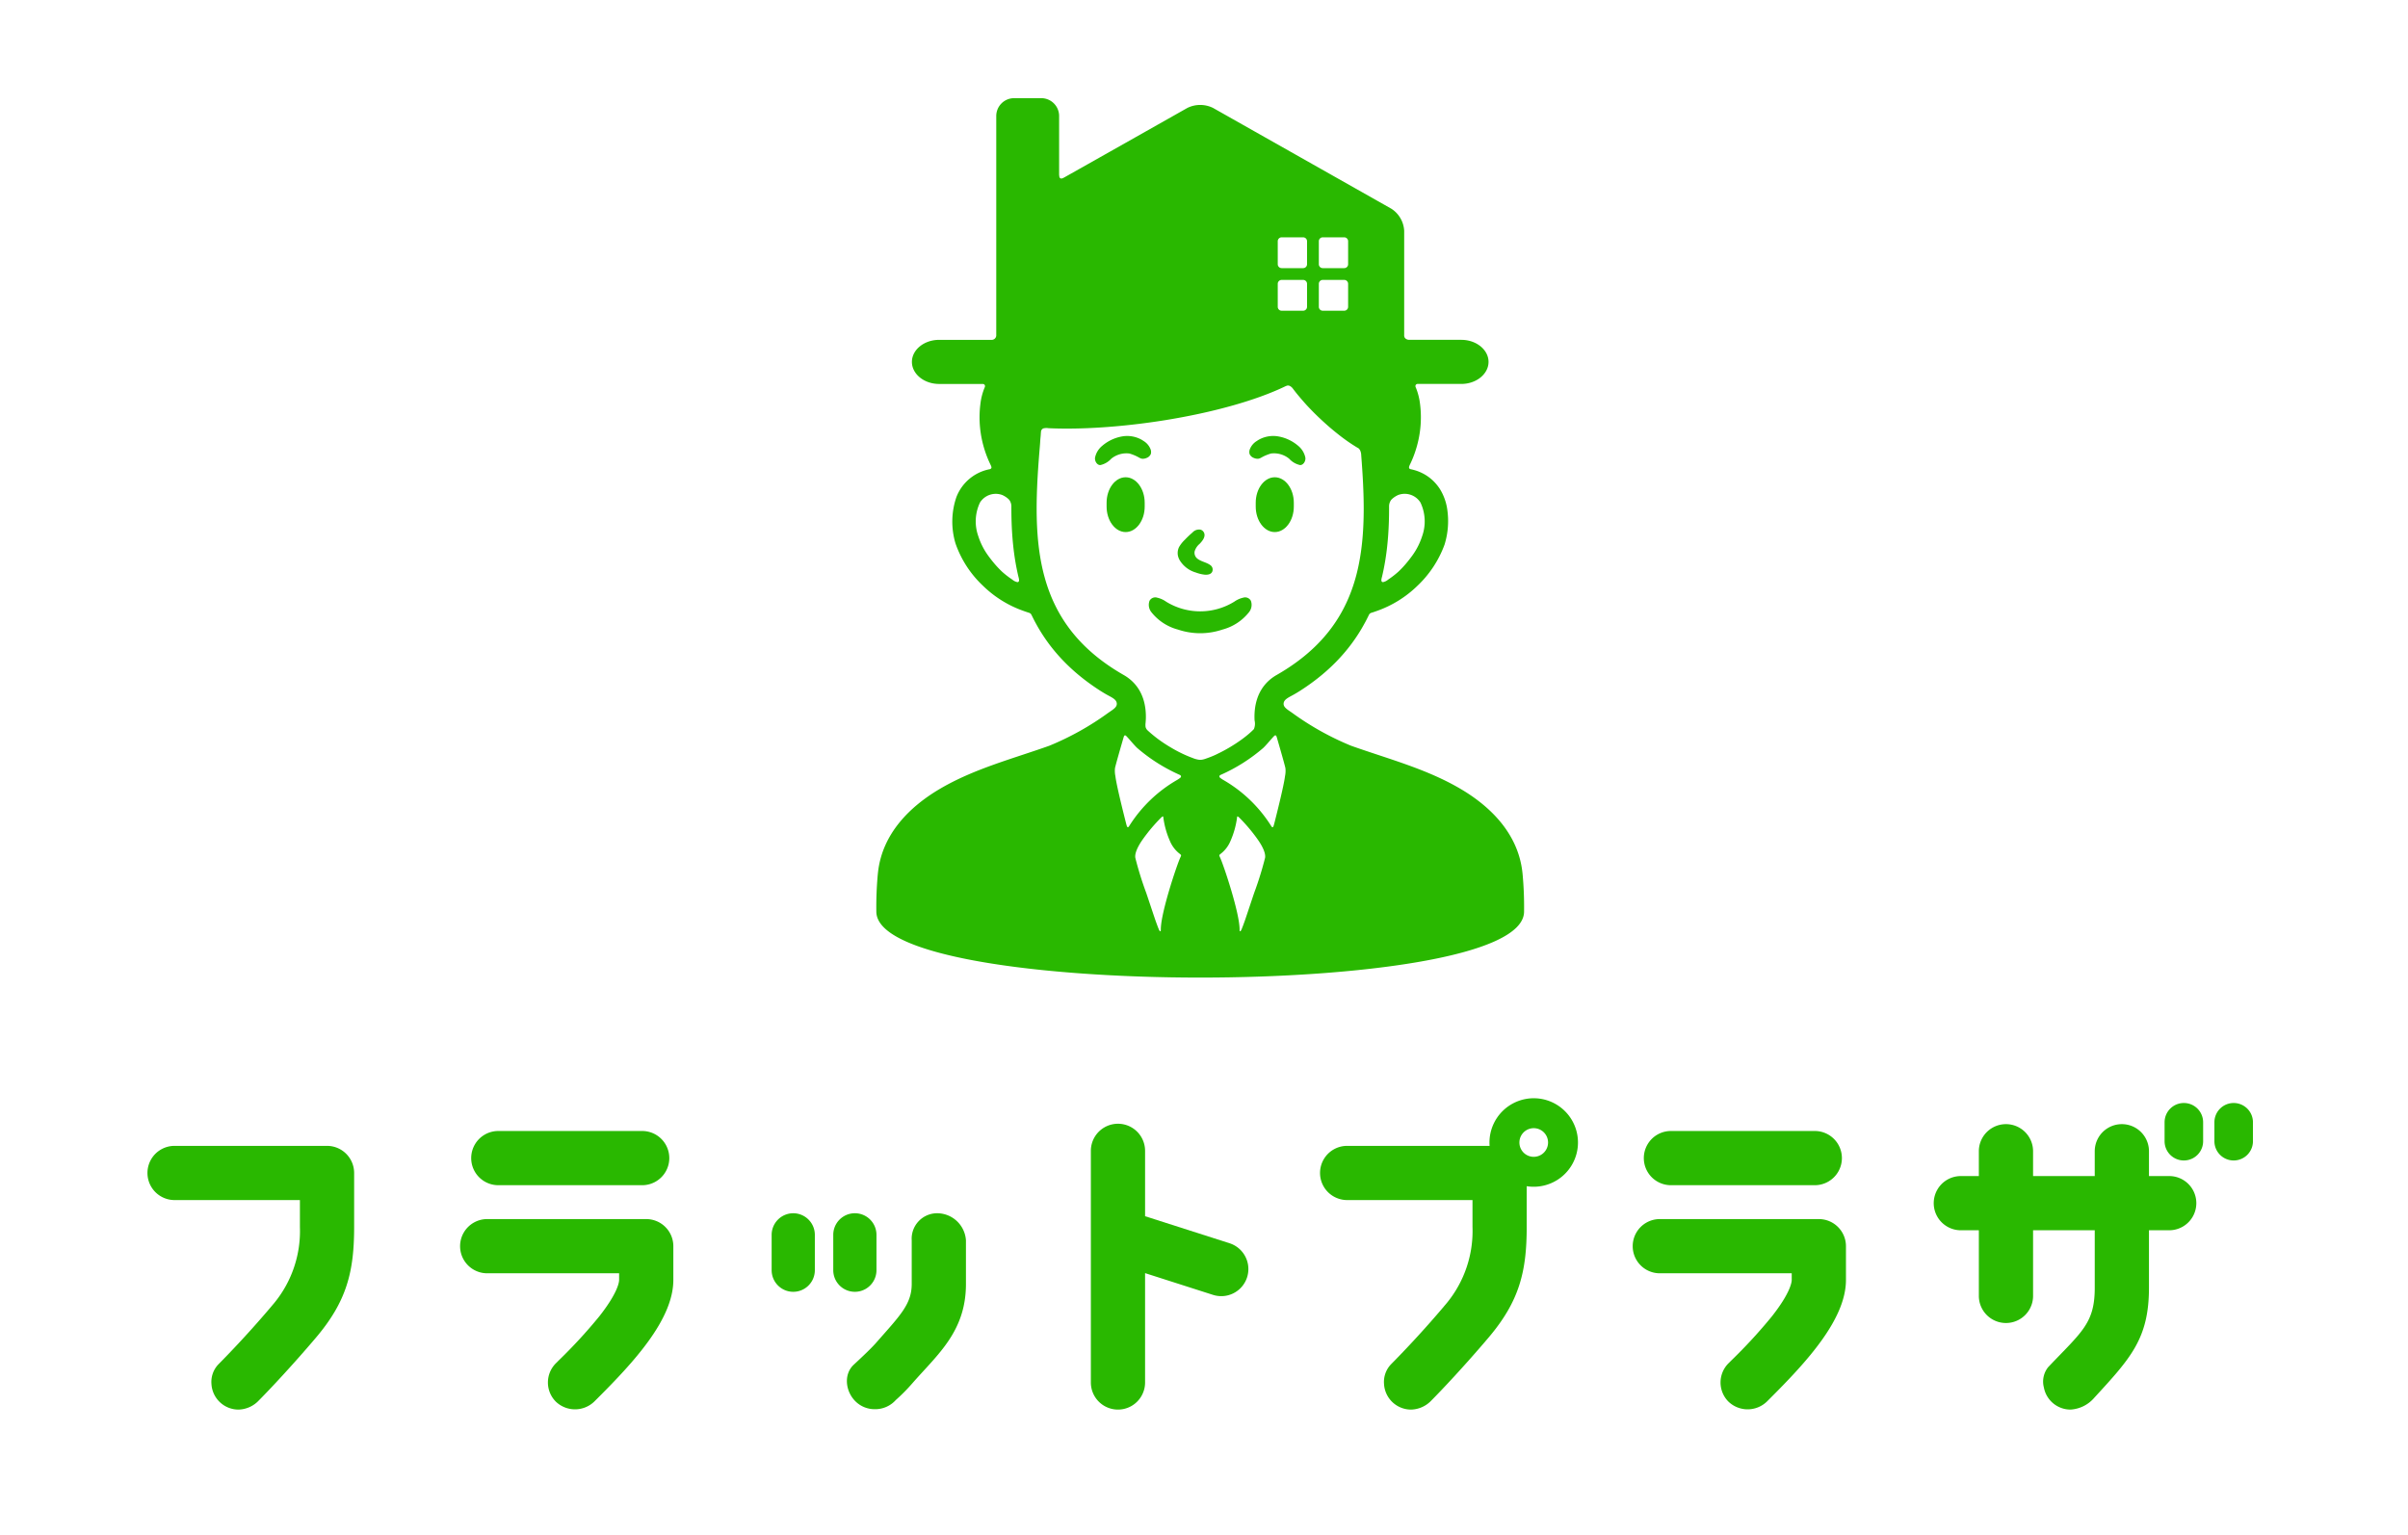 <svg id="レイヤー_1" data-name="レイヤー 1" xmlns="http://www.w3.org/2000/svg" width="345" height="220" viewBox="0 0 345 220"><defs><style>.cls-1{fill:#fff;}.cls-2{fill:#29b800;}</style></defs><rect class="cls-1" width="345" height="220"/><path class="cls-1" d="M218.139,125.193c-.016-.151-.034-.303-.054-.456-.687-5.258-4.425-9.094-8.825-11.685-4.881-2.875-10.373-4.297-15.669-6.177a40.374,40.374,0,0,1-8.457-4.721c-.638-.445-1.229-.77-1.229-1.279,0-.641.705-.915,1.455-1.338.629-.354,1.235-.749,1.829-1.158q.387-.267.767-.545.374-.274.74-.56.361-.282.713-.575.348-.29.686-.591.335-.298.659-.607.322-.306.633-.622.309-.314.607-.638.296-.322.581-.655.283-.331.555-.671.27-.339.529-.688.258-.348.503-.705.245-.357.478-.722.233-.365.453-.739c.147-.249.387-.683.526-.938.139-.256.259-.502.389-.762.065-.131.066-.13.129-.261.003-.007.008-.014.022-.04a.357.357,0,0,1,.024-.037.555.555,0,0,1,.22-.179.821.821,0,0,1,.102-.036l.11-.034q.11-.035.22-.071.11-.037.219-.075c.064-.023.128-.045.192-.069a15.838,15.838,0,0,0,5.818-3.599,15.387,15.387,0,0,0,3.9-5.916,11.393,11.393,0,0,0,.406-4.909,7.613,7.613,0,0,0-1.048-3.019,6.763,6.763,0,0,0-.932-1.158,6.444,6.444,0,0,0-1.098-.865,6.761,6.761,0,0,0-1.343-.632,7.786,7.786,0,0,0-.774-.21c-.043-.01-.086-.019-.128-.031a.234.234,0,0,1-.065-.03.23.23,0,0,1-.077-.083.309.309,0,0,1-.025-.194,1.014,1.014,0,0,1,.068-.209l.009-.023.017-.044c.01-.025.023-.045.035-.069q.038-.078.075-.157.074-.157.144-.316.07-.158.137-.318.067-.16.13-.321.063-.161.123-.323.06-.162.115-.326.056-.163.108-.328.052-.164.101-.33.048-.165.093-.331.045-.166.086-.333.041-.167.079-.335.038-.168.071-.336.034-.168.064-.337.03-.169.056-.338.026-.169.049-.339.022-.17.041-.34.019-.17.034-.341.015-.171.026-.341.011-.171.018-.342.007-.171.011-.342.003-.171.003-.342t-.005-.342q-.004-.171-.013-.342-.008-.171-.02-.342-.012-.171-.028-.341-.016-.17-.036-.341-.009-.073-.018-.146a8.91,8.91,0,0,0-.546-2.217c-.071-.175-.183-.35-.058-.533a.288.288,0,0,1,.23-.128h6.289c2.143,0,3.897-1.422,3.897-3.16s-1.754-3.16-3.898-3.16h-7.459a.844.844,0,0,1-.522-.174.585.585,0,0,1-.142-.169.738.738,0,0,1-.063-.373V33.065a4.014,4.014,0,0,0-1.84-3.155L173.797,15.468a4.16,4.16,0,0,0-3.681,0l-.209.118-.589.333q-.457.259-.915.517-.593.335-1.185.67-.701.396-1.402.792-.782.442-1.564.884-.835.472-1.67.944-.861.487-1.723.973-.86.486-1.721.972-.832.47-1.664.939-.776.438-1.552.876-.693.391-1.386.782-.583.328-1.166.657-.445.25-.89.5c-.184.103-.486.272-.645.042a.494.494,0,0,1-.07-.246c-.003-.043-.013-.084-.017-.127-.004-.05-.005-.101-.005-.151V16.62a2.561,2.561,0,0,0-2.553-2.553h-3.901a2.561,2.561,0,0,0-2.553,2.553V33.065L142.735,48.114a.658.658,0,0,1-.726.588h-7.46c-2.143,0-3.897,1.422-3.897,3.16s1.754,3.16,3.897,3.16l6.28.004a.293.293,0,0,1,.271.182.366.366,0,0,1-.006.273c-.02.045-.024.058-.044.104a8.798,8.798,0,0,0-.587,2.314q-.053.418-.083.84-.03.423-.036.846-.006.424.012.847t.059.845q.041.422.105.842.064.42.152.836.087.417.197.828.11.412.242.818.133.407.287.805.155.4.332.791.063.139.128.277l.035.074c.01.02.018.042.03.061.004.006.027.056.029.063.087.208.148.335.038.468a.523.523,0,0,1-.298.12,6.411,6.411,0,0,0-4.674,3.996,10.865,10.865,0,0,0-.112,6.649,15.14,15.14,0,0,0,3.915,6.025,15.799,15.799,0,0,0,5.776,3.601q.096.035.192.069.109.039.219.075c.073.024.155.055.228.078.037.012.073.023.109.035.035.011.059.019.094.029a.535.535,0,0,1,.274.185.459.459,0,0,1,.031.04c.014.027.019.033.022.04.067.135.08.16.145.291.13.26.256.516.394.771.138.254.367.668.514.917q.22.373.453.739.233.365.478.722.246.357.503.705.258.348.529.688.271.34.555.671.285.332.581.655.298.324.607.638.311.317.633.622.325.309.659.607.338.301.686.591.352.293.713.575.365.286.74.56.379.278.767.545c.594.409,1.201.804,1.829,1.158.749.422,1.455.697,1.455,1.338,0,.509-.591.835-1.229,1.279a40.374,40.374,0,0,1-8.457,4.721c-5.296,1.88-10.787,3.302-15.669,6.177-4.399,2.591-8.138,6.428-8.825,11.685-.02.153-.038.305-.054.456a50.924,50.924,0,0,0-.218,5.436c0,6.501,24.053,9.462,46.401,9.462s46.401-2.961,46.401-9.462A50.924,50.924,0,0,0,218.139,125.193Z"/><path class="cls-2" d="M239.398,169.844h20.612a3.884,3.884,0,0,0,0-7.768H239.398a3.884,3.884,0,1,0,0,7.768Z"/><path class="cls-2" d="M310.789,168.535h-2.901v-3.556a3.884,3.884,0,1,0-7.769,0v3.556h-8.836v-3.556a3.884,3.884,0,1,0-7.769,0v3.556H280.934a3.884,3.884,0,1,0,0,7.768h2.581v9.405a3.884,3.884,0,0,0,7.769,0v-9.405h8.836v8.227c0,5.109-1.84,6.301-6.673,11.387a3.309,3.309,0,0,0-.617,2.908,3.885,3.885,0,0,0,3.815,3.174,4.847,4.847,0,0,0,3.399-1.686c5.203-5.67,7.844-8.466,7.844-15.784v-8.227h2.901a3.884,3.884,0,1,0,0-7.768Z"/><path class="cls-2" d="M260.589,174.699h-22.784a3.884,3.884,0,0,0,0,7.768h18.9v.953c0,.267-.136,1.772-2.825,5.201a73.452,73.452,0,0,1-5.822,6.333l-.417.416a3.889,3.889,0,0,0,0,5.492,3.978,3.978,0,0,0,5.494,0l.391-.391c5.297-5.284,10.949-11.395,10.949-17.051v-4.837A3.889,3.889,0,0,0,260.589,174.699Z"/><path class="cls-2" d="M113.65,173.864a3.098,3.098,0,0,0-3.095,3.095v5.067a3.095,3.095,0,1,0,6.19,0v-5.067A3.098,3.098,0,0,0,113.65,173.864Z"/><path class="cls-2" d="M125.574,182.025v-5.067a3.095,3.095,0,0,0-6.191,0v5.067a3.095,3.095,0,0,0,6.191,0Z"/><path class="cls-2" d="M134.216,173.863a3.65,3.65,0,0,0-3.592,3.884v6.252c0,2.9-1.686,4.537-5.049,8.37-.705.804-1.831,1.876-3.248,3.19-1.57,1.456-1.167,4.094.472,5.472a3.887,3.887,0,0,0,2.498.912,3.969,3.969,0,0,0,3.048-1.315,26.274,26.274,0,0,0,2.339-2.361l.098-.112c3.617-4.12,7.611-7.39,7.611-14.156v-6.252A4.149,4.149,0,0,0,134.216,173.863Z"/><path class="cls-2" d="M176.158,178.162l-12.1-3.873v-9.367a3.884,3.884,0,1,0-7.768,0v33.194a3.884,3.884,0,1,0,7.768,0V182.444l9.731,3.115a3.884,3.884,0,0,0,2.369-7.398Z"/><path class="cls-2" d="M71.394,169.844H92.007a3.884,3.884,0,1,0,0-7.768H71.394a3.884,3.884,0,1,0,0,7.768Z"/><path class="cls-2" d="M92.586,174.699H69.802a3.884,3.884,0,1,0,0,7.768H88.702v.953c0,.267-.136,1.772-2.825,5.201a73.61,73.61,0,0,1-5.823,6.333l-.417.416a3.889,3.889,0,0,0,0,5.492,3.977,3.977,0,0,0,5.493,0l.392-.391c5.297-5.284,10.949-11.395,10.949-17.051v-4.837A3.888,3.888,0,0,0,92.586,174.699Z"/><path class="cls-2" d="M312.886,158.065a2.761,2.761,0,0,0-2.761,2.762v2.713a2.761,2.761,0,1,0,5.523,0v-2.713A2.761,2.761,0,0,0,312.886,158.065Z"/><path class="cls-2" d="M320.024,158.065a2.761,2.761,0,0,0-2.761,2.762v2.713a2.761,2.761,0,1,0,5.523,0v-2.713A2.761,2.761,0,0,0,320.024,158.065Z"/><path class="cls-2" d="M46.854,164.207H25.011a3.884,3.884,0,1,0,0,7.768H42.97v3.86a16.255,16.255,0,0,1-3.673,10.884c-3.448,4.123-6.606,7.382-8.02,8.81a3.65,3.65,0,0,0-.981,2.814A3.883,3.883,0,0,0,34.172,202a4.136,4.136,0,0,0,2.905-1.303c1.426-1.43,4.778-4.983,8.18-8.996,4.412-5.204,5.481-9.44,5.481-15.867v-7.744A3.888,3.888,0,0,0,46.854,164.207Z"/><path class="cls-2" d="M219.742,157.383a6.35,6.35,0,0,0-6.343,6.342q0,.243.018.482H193.009a3.884,3.884,0,1,0,0,7.768h17.959v3.86a16.255,16.255,0,0,1-3.673,10.884c-3.448,4.123-6.606,7.382-8.02,8.81a3.65,3.65,0,0,0-.981,2.814,3.883,3.883,0,0,0,3.875,3.657,4.136,4.136,0,0,0,2.905-1.303c1.426-1.43,4.778-4.983,8.179-8.996,4.412-5.204,5.481-9.44,5.481-15.867V169.987a6.342,6.342,0,1,0,1.007-12.604Zm0,8.396a2.053,2.053,0,1,1,2.053-2.053A2.056,2.056,0,0,1,219.742,165.778Z"/><path class="cls-2" d="M178.1,85.654a3.534,3.534,0,0,0-1.263.57,9.299,9.299,0,0,1-9.762,0,3.533,3.533,0,0,0-1.263-.57.936.936,0,0,0-1.115.44,1.677,1.677,0,0,0,.264,1.631,7.195,7.195,0,0,0,3.803,2.493,9.964,9.964,0,0,0,6.385,0,7.195,7.195,0,0,0,3.803-2.493,1.677,1.677,0,0,0,.264-1.631A.936.936,0,0,0,178.1,85.654Z"/><path class="cls-2" d="M168.996,80.244a4,4,0,0,0,2.33,1.798,5.273,5.273,0,0,0,1.312.316c.406.025.933-.056,1.068-.506a.771.771,0,0,0-.218-.804c-.566-.469-1.37-.538-1.947-1a1.064,1.064,0,0,1-.384-1.025,2.2,2.2,0,0,1,.706-1.076c.343-.358.79-.874.702-1.41a.815.815,0,0,0-.537-.629,1.259,1.259,0,0,0-1.18.404,14.071,14.071,0,0,0-1.09,1.033,4.656,4.656,0,0,0-.821,1.033,1.934,1.934,0,0,0-.024,1.695Q168.952,80.161,168.996,80.244Z"/><path class="cls-2" d="M164.878,65.066a1.103,1.103,0,0,0-.064-.757,2.406,2.406,0,0,0-.974-1.115q-.142-.1-.293-.187a4.245,4.245,0,0,0-2.849-.453,5.955,5.955,0,0,0-2.767,1.324,2.973,2.973,0,0,0-1.037,1.676c-.089.502.278,1.116.762,1.092a2.993,2.993,0,0,0,1.565-.919,3.453,3.453,0,0,1,2.07-.762,3.35,3.35,0,0,1,.513.025,6.228,6.228,0,0,1,1.435.608,1.656,1.656,0,0,0,.33.132,1.276,1.276,0,0,0,.687-.097A1.044,1.044,0,0,0,164.878,65.066Z"/><path class="cls-2" d="M179.657,65.632a1.276,1.276,0,0,0,.687.097,1.652,1.652,0,0,0,.33-.132,6.23,6.23,0,0,1,1.435-.608,3.349,3.349,0,0,1,.513-.025,3.453,3.453,0,0,1,2.07.762,2.993,2.993,0,0,0,1.564.919c.484.024.851-.59.762-1.092a2.972,2.972,0,0,0-1.037-1.676,5.954,5.954,0,0,0-2.767-1.324,4.245,4.245,0,0,0-2.849.453c-.1.059-.198.121-.293.187a2.406,2.406,0,0,0-.974,1.115,1.105,1.105,0,0,0-.064.757A1.044,1.044,0,0,0,179.657,65.632Z"/><path class="cls-2" d="M218.139,125.193c-.016-.151-.034-.303-.054-.456-.687-5.258-4.425-9.094-8.825-11.685-4.881-2.875-10.373-4.297-15.669-6.177a40.374,40.374,0,0,1-8.457-4.721c-.638-.445-1.229-.77-1.229-1.279,0-.641.705-.915,1.455-1.338.629-.354,1.235-.749,1.829-1.158q.387-.267.767-.545.374-.274.74-.56.361-.282.713-.575.348-.29.686-.591.335-.298.659-.607.322-.306.633-.622.309-.314.607-.638.296-.322.581-.655.283-.331.555-.671.27-.339.529-.688.258-.348.503-.705.245-.357.478-.722.233-.365.453-.739c.147-.249.387-.683.526-.938.139-.256.259-.502.389-.762.065-.131.066-.13.129-.261.003-.007.008-.014.022-.04a.357.357,0,0,1,.024-.037.555.555,0,0,1,.22-.179.821.821,0,0,1,.102-.036l.11-.034q.11-.035.22-.071.11-.037.219-.075c.064-.023.128-.045.192-.069a15.838,15.838,0,0,0,5.818-3.599,15.387,15.387,0,0,0,3.9-5.916,11.393,11.393,0,0,0,.406-4.909,7.613,7.613,0,0,0-1.048-3.019,6.763,6.763,0,0,0-.932-1.158,6.444,6.444,0,0,0-1.098-.865,6.761,6.761,0,0,0-1.343-.632,7.786,7.786,0,0,0-.774-.21c-.043-.01-.086-.019-.128-.031a.234.234,0,0,1-.065-.03.23.23,0,0,1-.077-.083.309.309,0,0,1-.025-.194,1.014,1.014,0,0,1,.068-.209l.009-.023.017-.044c.01-.025.023-.045.035-.069q.038-.078.075-.157.074-.157.144-.316.07-.158.137-.318.067-.16.13-.321.063-.161.123-.323.06-.162.115-.326.056-.163.108-.328.052-.164.101-.33.048-.165.093-.331.045-.166.086-.333.041-.167.079-.335.038-.168.071-.336.034-.168.064-.337.03-.169.056-.338.026-.169.049-.339.022-.17.041-.34.019-.17.034-.341.015-.171.026-.341.011-.171.018-.342.007-.171.011-.342.003-.171.003-.342t-.005-.342q-.004-.171-.013-.342-.008-.171-.02-.342-.012-.171-.028-.341-.016-.17-.036-.341-.009-.073-.018-.146a8.91,8.91,0,0,0-.546-2.217c-.071-.175-.183-.35-.058-.533a.288.288,0,0,1,.23-.128h6.289c2.143,0,3.897-1.422,3.897-3.16s-1.754-3.16-3.898-3.16h-7.459a.844.844,0,0,1-.522-.174.585.585,0,0,1-.142-.169.738.738,0,0,1-.063-.373V33.065a4.014,4.014,0,0,0-1.84-3.155L173.797,15.468a4.16,4.16,0,0,0-3.681,0l-.209.118-.589.333q-.457.259-.915.517-.593.335-1.185.67-.701.396-1.402.792-.782.442-1.564.884-.835.472-1.67.944-.861.487-1.723.973-.86.486-1.721.972-.832.47-1.664.939-.776.438-1.552.876-.693.391-1.386.782-.583.328-1.166.657-.445.25-.89.5c-.184.103-.486.272-.645.042a.494.494,0,0,1-.07-.246c-.003-.043-.013-.084-.017-.127-.004-.05-.005-.101-.005-.151V16.62a2.561,2.561,0,0,0-2.553-2.553h-3.901a2.561,2.561,0,0,0-2.553,2.553V33.065L142.735,48.114a.658.658,0,0,1-.726.588h-7.46c-2.143,0-3.897,1.422-3.897,3.16s1.754,3.16,3.897,3.16l6.28.004a.293.293,0,0,1,.271.182.366.366,0,0,1-.006.273c-.02.045-.024.058-.044.104a8.798,8.798,0,0,0-.587,2.314q-.053.418-.083.84-.03.423-.036.846-.006.424.012.847t.059.845q.041.422.105.842.064.42.152.836.087.417.197.828.11.412.242.818.133.407.287.805.155.4.332.791.063.139.128.277l.035.074c.01.02.018.042.03.061.004.006.027.056.029.063.087.208.148.335.038.468a.523.523,0,0,1-.298.12,6.411,6.411,0,0,0-4.674,3.996,10.865,10.865,0,0,0-.112,6.649,15.14,15.14,0,0,0,3.915,6.025,15.799,15.799,0,0,0,5.776,3.601q.096.035.192.069.109.039.219.075c.073.024.155.055.228.078.037.012.073.023.109.035.035.011.059.019.094.029a.535.535,0,0,1,.274.185.459.459,0,0,1,.031.04c.014.027.019.033.022.04.067.135.08.16.145.291.13.26.256.516.394.771.138.254.367.668.514.917q.22.373.453.739.233.365.478.722.246.357.503.705.258.348.529.688.271.34.555.671.285.332.581.655.298.324.607.638.311.317.633.622.325.309.659.607.338.301.686.591.352.293.713.575.365.286.74.56.379.278.767.545c.594.409,1.201.804,1.829,1.158.749.422,1.455.697,1.455,1.338,0,.509-.591.835-1.229,1.279a40.374,40.374,0,0,1-8.457,4.721c-5.296,1.88-10.787,3.302-15.669,6.177-4.399,2.591-8.138,6.428-8.825,11.685-.02.153-.038.305-.054.456a50.924,50.924,0,0,0-.218,5.436c0,6.501,24.053,9.462,46.401,9.462s46.401-2.961,46.401-9.462A50.924,50.924,0,0,0,218.139,125.193ZM197.992,82.701q.102-.422.191-.846.181-.853.316-1.715.138-.869.234-1.744.098-.884.159-1.771.062-.897.092-1.795.031-.908.032-1.818.001-.229-0-.458a1.545,1.545,0,0,1,.136-.636,1.5,1.5,0,0,1,.075-.145c.014-.024.029-.047.044-.07a.56.56,0,0,1,.037-.057,2.189,2.189,0,0,1,.226-.22,3.195,3.195,0,0,1,.521-.358c.032-.018.065-.035.098-.053.059-.03.119-.059.179-.084a2.671,2.671,0,0,1,3.179,1.079,6.299,6.299,0,0,1,.249,4.807,9.88,9.88,0,0,1-1.477,2.882c-.262.359-.536.709-.823,1.048a14.015,14.015,0,0,1-1.098,1.164,12.729,12.729,0,0,1-1.48,1.148,1.603,1.603,0,0,1-.731.361.216.216,0,0,1-.165-.06.26.26,0,0,1-.071-.168c-.002-.017-.002-.035-.003-.052A1.845,1.845,0,0,1,197.992,82.701Zm-51.99.493a.259.259,0,0,1-.071.168.216.216,0,0,1-.165.06,1.603,1.603,0,0,1-.731-.361,12.714,12.714,0,0,1-1.48-1.148,13.998,13.998,0,0,1-1.098-1.164c-.287-.339-.561-.69-.823-1.048a9.875,9.875,0,0,1-1.477-2.882,6.299,6.299,0,0,1,.249-4.807,2.671,2.671,0,0,1,3.179-1.079q.091.038.179.084.049.026.098.053a3.187,3.187,0,0,1,.521.358,2.18,2.18,0,0,1,.226.22.531.531,0,0,1,.037.057c.015.023.03.047.044.07a1.518,1.518,0,0,1,.075.145,1.543,1.543,0,0,1,.136.636q-.001.229-0.0.458.003.909.033,1.818.03.898.092,1.795.062.887.159,1.771.097.875.234,1.744.136.861.316,1.715.09.424.191.846a1.842,1.842,0,0,1,.081.441C146.005,83.159,146.004,83.177,146.002,83.194Zm42.951-48.628a.557.557,0,0,1,.555-.555h3.086a.557.557,0,0,1,.555.555V37.869a.557.557,0,0,1-.555.555h-3.086a.557.557,0,0,1-.555-.555Zm0,6.103a.557.557,0,0,1,.555-.555h3.086a.557.557,0,0,1,.555.555v3.303a.557.557,0,0,1-.555.555h-3.086a.557.557,0,0,1-.555-.555Zm-5.887-6.103a.557.557,0,0,1,.555-.555H186.708a.557.557,0,0,1,.555.555V37.869a.557.557,0,0,1-.555.555h-3.086a.557.557,0,0,1-.555-.555Zm0,6.103a.557.557,0,0,1,.555-.555H186.708a.557.557,0,0,1,.555.555v3.303a.557.557,0,0,1-.555.555h-3.086a.557.557,0,0,1-.555-.555Zm-21.466,77.875c-.105,0-.156-.118-.292-.661-.218-.865-1.345-5.293-1.502-6.656a3.678,3.678,0,0,1-.058-1.15c.128-.626,1.143-4.101,1.195-4.283.084-.294.125-.409.227-.409a.192.192,0,0,1,.165.064c.096.092.199.203.308.324.262.29.925,1.079,1.294,1.423a24.525,24.525,0,0,0,6.05,3.831c.288.116.251.307.12.429a4.09,4.09,0,0,1-.471.318,19.78,19.78,0,0,0-6.72,6.389C161.79,118.354,161.698,118.544,161.6,118.544Zm7.517,4.318c-.455.935-2.805,7.905-2.805,10.329,0,.152-.003.261-.054.261-.051,0-.106.004-.216-.24s-.379-.975-.534-1.424-1.088-3.254-1.296-3.864a47.759,47.759,0,0,1-1.554-5.008c-.136-.922.843-2.32,1.15-2.747a24.267,24.267,0,0,1,2.555-3.008c.12-.111.293-.261.305-.071a12.133,12.133,0,0,0,.939,3.4,4.475,4.475,0,0,0,1.423,1.869c.135.115.19.161.187.215A1.167,1.167,0,0,1,169.118,122.862Zm5.041-14.697q-.143.065-.288.127-.14.06-.282.118c-.208.085-.419.162-.63.237-.133.048-.266.097-.402.138a2.243,2.243,0,0,1-.42.091,1.677,1.677,0,0,1-.339.002,3.662,3.662,0,0,1-.946-.265c-.286-.101-.569-.22-.848-.338a18.833,18.833,0,0,1-2.224-1.142,19.921,19.921,0,0,1-1.954-1.294c-.354-.268-.657-.516-.995-.804-.115-.103-.277-.245-.366-.329a1.005,1.005,0,0,1-.334-.525,2.373,2.373,0,0,1,.001-.595c.016-.203.033-.405.038-.609q.003-.107.003-.214.001-.106-.001-.211-.002-.104-.006-.209-.004-.103-.01-.206-.006-.102-.014-.203-.008-.101-.019-.201-.01-.099-.023-.198-.013-.098-.028-.196-.015-.097-.032-.193-.017-.095-.036-.19-.019-.094-.041-.187-.021-.093-.045-.185-.024-.091-.049-.182-.026-.09-.054-.179-.028-.088-.058-.176-.03-.087-.063-.173-.032-.085-.067-.17-.035-.084-.071-.167-.037-.083-.076-.164-.039-.081-.08-.161-.041-.08-.084-.158-.043-.078-.089-.155-.045-.077-.093-.152-.047-.075-.097-.149-.05-.073-.102-.145-.052-.072-.106-.142-.054-.07-.11-.139-.056-.069-.114-.136-.058-.067-.119-.132-.061-.065-.123-.129-.063-.064-.127-.126-.065-.062-.131-.122-.067-.06-.136-.119-.069-.059-.14-.115-.071-.057-.144-.112-.073-.055-.148-.108-.075-.053-.152-.105-.078-.052-.157-.101-.08-.05-.161-.097l-.064-.037c-12.976-7.422-13.145-18.94-12.074-32.127.04-.494.089-.996.115-1.499.013-.259.053-.517.068-.776.007-.129.016-.258.028-.387a.682.682,0,0,1,.072-.312.554.554,0,0,1,.3-.249,1.923,1.923,0,0,1,.704-.022q.134.006.268.012.135.005.27.01.136.005.273.009.137.004.275.008.139.004.277.006.14.003.279.005.141.002.281.004.142.002.283.003.143.001.285.001.144 0.0.287,0,.145-0.0.289-.001.146-.001.291-.003.146-.002.293-.004.147-.002.295-.005.148-.003.296-.006.149-.003.298-.008.15-.004.3-.009.151-.005.301-.01.151-.005.303-.011.152-.006.304-.013.153-.007.306-.014.154-.007.307-.015.154-.008.308-.016.155-.008.31-.017.155-.009.311-.019.156-.01.312-.02.157-.01.313-.021.157-.011.314-.022.158-.011.315-.023.158-.012.316-.025.159-.013.317-.026.159-.013.318-.027.159-.014.319-.028.16-.014.32-.029.16-.015.321-.03.161-.015.321-.032.161-.016.322-.033.161-.017.322-.034.162-.017.323-.035.162-.018.323-.036.162-.018.324-.037.162-.019.324-.038.162-.019.325-.039.162-.02.325-.041.163-.021.325-.042.163-.021.325-.043.163-.022.326-.044.163-.022.326-.045.163-.023.326-.046.163-.023.326-.047t.326-.048q.163-.024.326-.049.163-.025.325-.05.163-.025.325-.051t.325-.053q.162-.027.325-.054t.324-.055q.162-.028.324-.056.162-.028.324-.057.162-.029.323-.058.161-.029.323-.059.161-.03.322-.06.161-.03.321-.061.16-.031.321-.062.16-.031.32-.063.16-.032.319-.064.159-.032.319-.065.159-.033.318-.066.158-.033.317-.067.158-.034.316-.068.157-.034.315-.069.157-.035.314-.07.156-.035.313-.071.156-.036.311-.072.155-.036.31-.073.154-.037.309-.074.154-.037.308-.075.153-.038.306-.076.153-.038.305-.077.152-.039.303-.078.151-.039.302-.079.15-.039.3-.08.15-.04.299-.081.149-.04.297-.081.148-.041.295-.082.147-.041.294-.083.146-.042.292-.084.145-.042.29-.085.144-.043.288-.086.143-.043.286-.087.142-.044.284-.088.141-.044.282-.089.14-.044.28-.09.139-.045.278-.091.138-.045.276-.091.137-.046.274-.092.136-.046.271-.093.135-.047.269-.094.134-.047.267-.095.132-.048.264-.096.131-.048.262-.097.13-.048.259-.097.128-.049.257-.098.127-.049.254-.099.126-.05.251-.1.124-.05.249-.101.123-.05.246-.102.122-.051.243-.102.12-.051.24-.103.119-.052.237-.104.117-.052.234-.105.116-.052.231-.106.114-.053.228-.107l.146-.069a.6.6,0,0,1,.108-.048.19.19,0,0,0,.039-.014c.034-.017.068-.032.103-.046a.594.594,0,0,1,.486.048,1.255,1.255,0,0,1,.376.325c.029.036.055.074.081.112.026.037.056.071.084.107l.038.05.039.05.039.05.039.05.039.05.039.05.04.05.04.05.04.05.04.05.041.05.041.05.041.05.041.05.041.05.042.05.042.05.042.05.042.05.042.05.043.051.043.051.043.051.043.051.044.051.044.051.044.051.044.051.044.051.044.051.045.051.045.051.045.051.045.051.045.051.045.051.046.051.046.051.046.051.046.051.046.051.046.051.047.051.047.051.047.05.047.05.047.05.047.05.048.05.048.05.048.05.048.05.048.05.048.05.048.05.048.05.049.05.049.05.049.05.049.05.049.05.049.05.049.05.049.05.05.05.05.05.05.05.05.049.05.049.05.049.05.049.05.049.05.049.05.049.051.049.051.049.051.049.051.049.051.049.051.048.051.048.051.048.051.048.051.048.051.048.051.048.052.048.052.048.052.048.052.048.052.047.052.047.052.047.052.047.052.047.052.047.052.047.052.047.052.046.052.046.052.046.052.046.052.046.052.046.052.046.052.046.052.045.052.045.053.045.053.045.053.045.053.045.053.045.053.044.053.044.053.044.053.044.053.044.053.044.053.043.053.043.053.043.053.043.053.043.053.043.053.042.053.042.053.042.053.042.052.042.053.042.052.041.052.041.052.041.052.041.052.041.052.04.052.04.052.04.052.04.052.04.052.039.052.039.052.039.052.039.052.039.052.038.052.038.052.038.052.038.052.037.052.037.051.037.051.037.051.037.051.036.051.036.051.036.051.036.051.035.051.035.051.035.051.035.051.034.051.034.05.034.05.034.05.033.05.033.05.033.05.033.05.032.05.032.05.032.049.032.049.031.049.031.049.031.049.031.049.03.049.03.049.03.048.029.048.029.048.029.048.029.048.028a.67.67,0,0,1,.106.075,1.026,1.026,0,0,1,.079.077,1.074,1.074,0,0,1,.132.177,1.721,1.721,0,0,1,.178.749q.011.14.022.281l.021.28q.01.14.021.279.01.139.02.279.01.139.02.278.01.139.019.278.01.139.019.277.009.138.018.277.009.138.017.276.009.138.017.276.008.138.016.275.008.137.015.274.007.137.015.274.007.137.014.273.007.136.013.273.006.136.012.272.006.136.011.271.005.135.011.271.005.135.01.27.005.135.009.27.004.135.008.269.004.134.007.268.003.134.006.268.003.134.005.267.002.133.004.266.002.133.003.266.001.133.002.265.001.132.001.264,0,.132-.001.264-.001.132-.002.263-.001.131-.003.262-.002.131-.004.262-.002.131-.006.261-.003.13-.007.26-.004.13-.008.26-.004.13-.009.259-.005.129-.011.258-.006.129-.012.258-.006.128-.013.257-.007.128-.015.256-.008.128-.016.255-.008.127-.018.255-.009.127-.019.254-.01.127-.021.253-.011.126-.022.252-.011.126-.024.252-.012.125-.025.251-.013.125-.027.25-.014.125-.029.249-.015.124-.03.249-.015.124-.032.248-.016.124-.034.247-.017.123-.036.246-.018.123-.037.245-.019.122-.039.245-.02.122-.041.244-.021.122-.043.243-.022.121-.045.242-.023.121-.046.241-.024.12-.048.24-.025.12-.05.24-.026.12-.052.239-.027.119-.054.238-.028.119-.056.237-.029.118-.058.236-.03.118-.06.235-.031.117-.063.235-.032.117-.065.234-.033.117-.067.233-.034.116-.069.232-.035.116-.071.231-.036.115-.073.23-.037.115-.076.229-.038.114-.078.228-.04.114-.08.227-.041.113-.083.226-.042.113-.085.226-.043.113-.087.225-.044.112-.09.224t-.092.223q-.047.111-.095.222-.048.111-.097.221-.049.11-.099.22-.05.11-.102.219-.052.109-.105.218-.053.109-.107.217-.054.108-.11.216-.055.108-.112.215-.057.107-.115.214-.058.107-.118.213-.059.106-.12.212-.061.106-.123.211-.062.105-.126.21-.064.105-.129.209-.065.104-.131.208-.067.104-.134.207-.068.103-.137.206-.069.103-.14.205-.071.102-.143.204-.072.102-.146.203-.074.101-.149.202-.075.101-.152.201-.077.1-.155.2-.078.1-.158.199-.08.099-.161.198-.081.099-.164.197-.083.098-.167.195-.084.098-.17.194-.086.097-.173.193-.088.097-.176.192-.089.096-.18.191-.091.096-.183.19-.092.095-.186.189-.094.094-.189.188-.096.094-.193.187-.097.093-.196.185-.099.093-.199.184-.101.092-.203.183-.103.092-.206.182-.104.091-.209.181-.106.09-.213.18-.108.09-.216.179-.109.089-.22.177-.111.089-.223.176-.113.088-.227.175-.115.088-.231.174-.117.087-.234.173-.118.086-.238.172-.12.086-.241.17-.122.085-.245.169-.124.085-.249.168-.126.084-.253.167-.128.083-.256.166-.13.083-.26.164-.132.082-.264.163-.133.082-.268.162-.135.081-.272.161c-.092.054-.183.107-.28.162a6.32,6.32,0,0,0-1.194.879,5.871,5.871,0,0,0-.92,1.109,6.248,6.248,0,0,0-.636,1.318,7.459,7.459,0,0,0-.348,1.511,9.572,9.572,0,0,0-.057,1.688,2.034,2.034,0,0,1-.083,1.211.949.949,0,0,1-.059.082.361.361,0,0,1-.068.073.892.892,0,0,0-.104.098q-.106.102-.215.201-.112.103-.227.202-.118.103-.239.202-.124.102-.249.202-.128.102-.259.202-.133.101-.267.2-.137.1-.275.198-.14.099-.282.196-.143.098-.287.193-.145.096-.292.19-.147.094-.296.186-.149.092-.299.182-.15.089-.301.177-.15.087-.302.171-.15.084-.302.165-.15.08-.301.159-.149.077-.299.152-.148.073-.296.144Q174.305,108.098,174.158,108.165Zm7.095,14.751a47.76,47.76,0,0,1-1.554,5.008c-.208.61-1.141,3.415-1.296,3.864s-.424,1.18-.534,1.424-.166.24-.216.24c-.051,0-.054-.109-.054-.261,0-2.424-2.35-9.394-2.805-10.329a1.167,1.167,0,0,1-.1-.287c-.003-.054.052-.101.187-.215a4.474,4.474,0,0,0,1.423-1.869,12.133,12.133,0,0,0,.939-3.4c.012-.19.185-.04.305.071a24.267,24.267,0,0,1,2.555,3.008C180.411,120.596,181.389,121.993,181.254,122.916Zm2.852-11.689c-.157,1.363-1.284,5.791-1.502,6.656-.137.544-.188.661-.292.661-.098,0-.19-.19-.315-.381a19.78,19.78,0,0,0-6.72-6.389,4.09,4.09,0,0,1-.471-.318c-.131-.123-.168-.314.12-.429a24.525,24.525,0,0,0,6.05-3.831c.369-.344,1.032-1.133,1.294-1.423.109-.121.212-.232.308-.324a.192.192,0,0,1,.165-.064c.102,0,.143.116.227.409.052.182,1.067,3.657,1.195,4.283A3.678,3.678,0,0,1,184.106,111.227Z"/><path class="cls-2" d="M161.274,68.394c-1.501,0-2.728,1.644-2.728,3.652v.548c0,2.009,1.228,3.652,2.728,3.652,1.501,0,2.729-1.643,2.729-3.652v-.548C164.002,70.037,162.774,68.394,161.274,68.394Z"/><path class="cls-2" d="M182.639,68.394c-1.501,0-2.728,1.644-2.728,3.652v.548c0,2.009,1.228,3.652,2.728,3.652,1.501,0,2.729-1.643,2.729-3.652v-.548C185.368,70.037,184.14,68.394,182.639,68.394Z"/></svg>